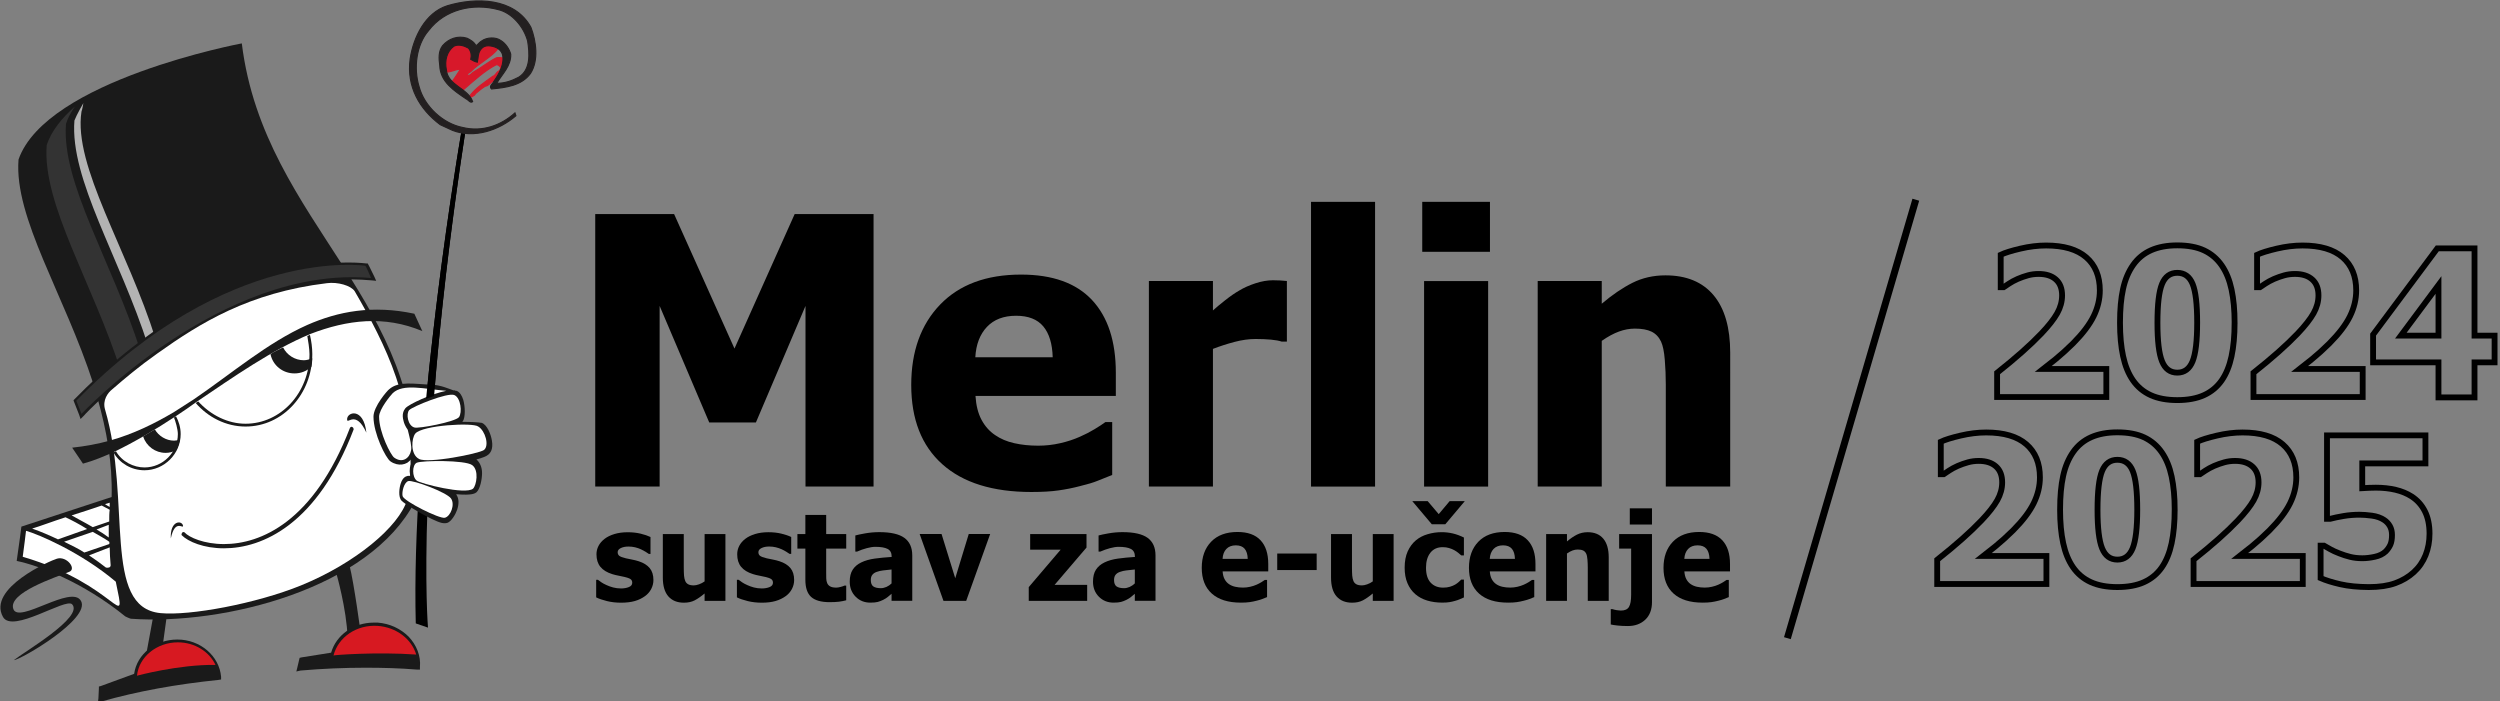 <?xml version="1.0" encoding="UTF-8"?>
<!-- Created with Inkscape (http://www.inkscape.org/) -->
<svg width="88.018mm" height="24.694mm" version="1.1" viewBox="0 0 88.018 24.694" xml:space="preserve" xmlns="http://www.w3.org/2000/svg"><rect x="0" y="0" width="88.018" height="24.694" fill="#808080" stroke="none"/><defs><clipPath id="clipPath3"><path transform="translate(-45.971 -56.87)" d="m0 70h249.5v-70h-249.5z"/></clipPath><clipPath id="clipPath5"><path transform="translate(-24.094 -65.677)" d="m0 70h249.5v-70h-249.5z"/></clipPath><clipPath id="clipPath7"><path transform="translate(-14.022 -34.946)" d="m0 70h249.5v-70h-249.5z"/></clipPath><clipPath id="clipPath9"><path transform="translate(-8.12 -58.885)" d="m0 70h249.5v-70h-249.5z"/></clipPath><clipPath id="clipPath11"><path transform="translate(-34.962 -42.254)" d="m0 70h249.5v-70h-249.5z"/></clipPath><clipPath id="clipPath13"><path transform="translate(-8.026 -28.248)" d="m0 70h249.5v-70h-249.5z"/></clipPath><clipPath id="clipPath15"><path transform="translate(-39.459 -32.417)" d="m0 70h249.5v-70h-249.5z"/></clipPath><clipPath id="clipPath17"><path transform="translate(-7.604 -30.075)" d="m0 70h249.5v-70h-249.5z"/></clipPath><clipPath id="clipPath19"><path transform="translate(-2.264 -14.522)" d="m0 70h249.5v-70h-249.5z"/></clipPath><clipPath id="clipPath21"><path transform="translate(-22.314 -15.365)" d="m0 70h249.5v-70h-249.5z"/></clipPath><clipPath id="clipPath23"><path transform="translate(-36.508 -26.889)" d="m0 70h249.5v-70h-249.5z"/></clipPath><clipPath id="clipPath25"><path transform="translate(-17.02 -16.349)" d="m0 70h249.5v-70h-249.5z"/></clipPath><clipPath id="clipPath27"><path transform="translate(-10.884 -18.035)" d="m0 70h249.5v-70h-249.5z"/></clipPath><clipPath id="clipPath29"><path transform="translate(-15.24 -8.432)" d="m0 70h249.5v-70h-249.5z"/></clipPath><clipPath id="clipPath31"><path transform="translate(-33.51 -12.882)" d="m0 70h249.5v-70h-249.5z"/></clipPath><clipPath id="clipPath33"><path transform="translate(-9.759 0)" d="m0 70h249.5v-70h-249.5z"/></clipPath><clipPath id="clipPath35"><path transform="translate(-21.471 -3.747)" d="m0 70h249.5v-70h-249.5z"/></clipPath><clipPath id="clipPath37"><path transform="translate(-29.528 -3.091)" d="m0 70h249.5v-70h-249.5z"/></clipPath><clipPath id="clipPath39"><path transform="translate(-41.474 -4.778)" d="m0 70h249.5v-70h-249.5z"/></clipPath><clipPath id="clipPath41"><path transform="translate(-5.684 -14.334)" d="m0 70h249.5v-70h-249.5z"/></clipPath><clipPath id="clipPath43"><path transform="translate(-48.641 -24.687)" d="m0 70h249.5v-70h-249.5z"/></clipPath><clipPath id="clipPath45"><path transform="translate(-41.38 -26.795)" d="m0 70h249.5v-70h-249.5z"/></clipPath><clipPath id="clipPath47"><path transform="translate(-47.142 -21.314)" d="m0 70h249.5v-70h-249.5z"/></clipPath><clipPath id="clipPath49"><path transform="translate(-40.209 -28.06)" d="m0 70h249.5v-70h-249.5z"/></clipPath><clipPath id="clipPath51"><path transform="translate(-45.737 -28.435)" d="m0 70h249.5v-70h-249.5z"/></clipPath><clipPath id="clipPath53"><path transform="translate(-44.331 -18.41)" d="m0 70h249.5v-70h-249.5z"/></clipPath><clipPath id="clipPath55"><path transform="translate(-46.393 -57.058)" d="m0 70h249.5v-70h-249.5z"/></clipPath><clipPath id="clipPath57"><path transform="translate(-14.397 -23.141)" d="m0 70h249.5v-70h-249.5z"/></clipPath><clipPath id="clipPath59"><path transform="translate(-14.397 -23.422)" d="m0 70h249.5v-70h-249.5z"/></clipPath><clipPath id="clipPath61"><path transform="translate(-24.469 -27.498)" d="m0 70h249.5v-70h-249.5z"/></clipPath><clipPath id="clipPath63"><path transform="translate(-24.469 -27.779)" d="m0 70h249.5v-70h-249.5z"/></clipPath><clipPath id="clipPath65"><path transform="translate(-29.341 -32.792)" d="m0 70h249.5v-70h-249.5z"/></clipPath><clipPath id="clipPath67"><path transform="translate(-16.505 -24.875)" d="m0 70h249.5v-70h-249.5z"/></clipPath><clipPath id="clipPath69"><path transform="translate(-42.083 -37.008)" d="m0 70h249.5v-70h-249.5z"/></clipPath><clipPath id="clipPath71"><path transform="translate(-46.908 -64.928)" d="m0 70h249.5v-70h-249.5z"/></clipPath><clipPath id="clipPath73"><path transform="translate(-52.904 -67.27)" d="m0 70h249.5v-70h-249.5z"/></clipPath><clipPath id="clipPath75"><path transform="translate(-209.88 -30.439)" d="m0 70h249.5v-70h-249.5z"/></clipPath><clipPath id="clipPath77"><path transform="translate(-218.94 -37.851)" d="m0 70h249.5v-70h-249.5z"/></clipPath><clipPath id="clipPath79"><path transform="translate(-235.42 -30.439)" d="m0 70h249.5v-70h-249.5z"/></clipPath><clipPath id="clipPath81"><path transform="translate(-242.97 -36.558)" d="m0 70h249.5v-70h-249.5z"/></clipPath><clipPath id="clipPath83"><path transform="translate(-203.91 -11.809)" d="m0 70h249.5v-70h-249.5z"/></clipPath><clipPath id="clipPath85"><path transform="translate(-212.97 -19.221)" d="m0 70h249.5v-70h-249.5z"/></clipPath><clipPath id="clipPath87"><path transform="translate(-229.45 -11.809)" d="m0 70h249.5v-70h-249.5z"/></clipPath><clipPath id="clipPath89"><path transform="translate(-242.09 -16.823)" d="m0 70h249.5v-70h-249.5z"/></clipPath><clipPath id="clipPath91"><path transform="translate(-87.042 -21.52)" d="m0 70h249.5v-70h-249.5z"/></clipPath><clipPath id="clipPath93"><path transform="translate(-104.9 -34.397)" d="m0 70h249.5v-70h-249.5z"/></clipPath><clipPath id="clipPath95"><path transform="translate(-128.22 -35.965)" d="m0 70h249.5v-70h-249.5z"/></clipPath><clipPath id="clipPath97"><path d="m0 70h249.5v-70h-249.5z"/></clipPath><clipPath id="clipPath99"><path d="m0 70h249.5v-70h-249.5z"/></clipPath><clipPath id="clipPath101"><path transform="translate(-172.4 -21.52)" d="m0 70h249.5v-70h-249.5z"/></clipPath><clipPath id="clipPath103"><path transform="translate(-61.877 -9.946)" d="m0 70h249.5v-70h-249.5z"/></clipPath><clipPath id="clipPath105"><path transform="translate(-72.283 -10.129)" d="m0 70h249.5v-70h-249.5z"/></clipPath><clipPath id="clipPath107"><path transform="translate(-75.899 -9.946)" d="m0 70h249.5v-70h-249.5z"/></clipPath><clipPath id="clipPath109"><path transform="translate(-82.67 -9.999)" d="m0 70h249.5v-70h-249.5z"/></clipPath><clipPath id="clipPath111"><path transform="translate(-88.835 -11.867)" d="m0 70h249.5v-70h-249.5z"/></clipPath><clipPath id="clipPath113"><path transform="translate(-98.666 -16.789)" d="m0 70h249.5v-70h-249.5z"/></clipPath><clipPath id="clipPath115"><path transform="translate(-108.33 -10.129)" d="m0 70h249.5v-70h-249.5z"/></clipPath><clipPath id="clipPath117"><path transform="translate(-113.08 -11.867)" d="m0 70h249.5v-70h-249.5z"/></clipPath><clipPath id="clipPath119"><path transform="translate(-124.33 -14.316)" d="m0 70h249.5v-70h-249.5z"/></clipPath><clipPath id="clipPath121"><path d="m0 70h249.5v-70h-249.5z"/></clipPath><clipPath id="clipPath123"><path transform="translate(-138.86 -10.129)" d="m0 70h249.5v-70h-249.5z"/></clipPath><clipPath id="clipPath125"><path transform="translate(-145.96 -20.066)" d="m0 70h249.5v-70h-249.5z"/></clipPath><clipPath id="clipPath127"><path transform="translate(-150.95 -14.316)" d="m0 70h249.5v-70h-249.5z"/></clipPath><clipPath id="clipPath129"><path transform="translate(-160.3 -10.129)" d="m0 70h249.5v-70h-249.5z"/></clipPath><clipPath id="clipPath131"><path d="m0 70h249.5v-70h-249.5z"/></clipPath><clipPath id="clipPath133"><path transform="translate(-170.34 -14.316)" d="m0 70h249.5v-70h-249.5z"/></clipPath></defs><g transform="scale(.265)"><path transform="matrix(1.333 0 0 -1.333 254.53 26.533)" d="m0 0-12.8-43.7" fill="none" stroke="#000" stroke-miterlimit="10" stroke-width=".7"/><g><path transform="matrix(1.333 0 0 -1.333 61.295 17.506)" d="m0 0c-0.89-5.294-5.012-31.012-4.544-49.001l1.218-0.421s-1.359 16.162 3.748 49.609z" clip-path="url(#clipPath3)"/><path transform="matrix(1.333 0 0 -1.333 32.125 5.764)" d="m0 0s-19.488-3.654-22.252-11.571c-0.468-5.809 4.591-13.491 7.449-22.345 10.868 10.025 20.659 11.617 24.875 11.758-4.263 6.652-8.948 13.07-10.072 22.158" clip-path="url(#clipPath5)" fill="#1a1a1a"/><path transform="matrix(1.333 0 0 -1.333 18.696 46.738)" d="m0 0c-2.858 8.994-7.917 16.818-7.448 22.72 0.187 0.609 0.515 1.171 0.89 1.733-1.312-1.171-2.343-2.436-2.811-3.841-0.469-5.902 4.591-13.726 7.448-22.72 0.75 0.984 0.89 1.312 1.921 2.108" clip-path="url(#clipPath7)" fill="#333"/><path transform="matrix(1.333 0 0 -1.333 10.826 14.821)" d="m0 0c0.094 0.234 0.187 0.843 0.187 0.843s-0.655-1.124-0.89-1.733c-0.468-5.856 4.497-13.585 7.355-22.486 0.187 0.187 0.422 0.422 0.75 0.656-2.811 8.994-8.245 17.286-7.402 22.72" clip-path="url(#clipPath9)" fill="#b3b3b3"/><path transform="matrix(1.333 0 0 -1.333 46.616 36.994)" d="m0 0c-10.728 0-20.659-7.73-25.25-11.946 0.89-3.138 1.499-6.417 1.406-9.837-2.296-0.75-8.995-2.951-8.995-2.951s-0.187-1.546-0.468-3.42c2.248-0.469 6.605-2.108 10.821-5.528 0.094-0.047 0.375-0.187 0.562-0.234 9.276-0.656 23.798 2.998 28.295 11.664 0.843 9.323-2.436 15.975-6.371 22.252" clip-path="url(#clipPath11)" fill="#1a1a1a"/><path transform="matrix(1.333 0 0 -1.333 10.701 55.67)" d="m0 0-0.141 0.422-0.515 1.311-0.047 0.141 0.141 0.14c11.992 12.274 23.048 13.586 27.217 13.586 1.171 0 1.78-0.094 1.827-0.094h0.141l0.047-0.094s0.14-0.234 0.609-1.218l0.187-0.421-0.469 0.046c-0.609 0.047-1.264 0.094-1.873 0.094-7.261 0-14.148-3.701-18.645-6.746-4.872-3.373-8.104-6.745-8.104-6.792z" clip-path="url(#clipPath13)" fill="#1a1a1a"/><path transform="matrix(1.333 0 0 -1.333 52.613 50.111)" d="m0 0c-1.031 3.045-2.623 5.996-4.122 8.573-0.375 0.562-1.687 0.937-2.764 0.796-7.777-0.937-12.649-3.982-16.865-6.98-1.92-1.358-3.185-2.436-4.544-3.607-0.421-0.328-0.984-1.077-0.702-2.014 2.67-9.135-0.328-19.722 5.527-20.284 2.905-0.282 9.51 0.936 14.007 2.763 5.387 2.202 9.791 5.856 10.587 8.573 0.75 2.67 0.188 8.339-1.124 12.18" clip-path="url(#clipPath15)" fill="#fff"/><path transform="matrix(1.333 0 0 -1.333 10.139 53.234)" d="m0 0 0.515-1.312s13.96 14.85 28.857 13.539c-0.421 1.03-0.562 1.218-0.562 1.218s-13.585 2.108-28.81-13.445" clip-path="url(#clipPath17)" fill="#333"/><path transform="matrix(1.333 0 0 -1.333 3.019 73.971)" d="m0 0c9.557-2.811 10.4-7.917 9.275-2.483-3.56 2.998-7.776 4.732-8.9 5.06h-0.047c-0.047-0.516-0.187-1.453-0.328-2.577" clip-path="url(#clipPath19)" fill="#fff"/></g><g fill="#1a1a1a"><path transform="matrix(1.333 0 0 -1.333 29.752 72.847)" d="m 0,0 c -2.014,0 -3.56,0.656 -4.216,1.312 0,0 -0.047,0.093 0.047,0.234 0.093,0.14 0.234,0.047 0.234,0.047 C -3.467,1.077 -1.968,0.422 0,0.422 c 3.654,0 8.948,2.201 12.555,11.57 0,0 0.093,0.188 0.234,0.094 0.14,-0.047 0.14,-0.234 0.14,-0.234 C 9.322,2.389 3.841,0 0,0" clip-path="url(#clipPath21)"/><path transform="matrix(1.333 0 0 -1.333 48.677 57.481)" d="m0 0c-0.281 2.577-1.968 2.061-1.921 1.312 0-0.562 0.844 1.03 1.921-1.312" clip-path="url(#clipPath23)"/><path transform="matrix(1.333 0 0 -1.333 22.694 71.535)" d="M 0,0 C -0.094,1.827 1.124,1.827 1.218,1.265 1.265,0.89 0.422,2.014 0,0" clip-path="url(#clipPath25)"/></g><path transform="matrix(1.333 0 0 -1.333 14.511 69.286)" d="m0 0c0 0.468 0 0.843 0.047 1.171-0.281 0.141-0.515 0.281-0.797 0.422-0.843-0.281-1.92-0.656-2.998-0.984 0.562-0.328 1.312-0.703 2.108-1.171zm-4.357 0.422c-1.311-0.422-2.529-0.89-3.326-1.125 0.937-0.328 1.78-0.702 2.577-1.077l2.904 1.03c-0.749 0.469-1.546 0.891-2.155 1.172m4.404 1.452c-0.141-0.047-0.281-0.094-0.469-0.141 0.141-0.093 0.281-0.187 0.469-0.281zm-0.047-3.888c-0.468 0.328-1.077 0.655-1.64 0.983l-2.857-0.983c0.749-0.375 1.452-0.703 2.014-1.078l2.483 0.843c0.047 0.141 0 0.188 0 0.235m-1.265 1.218c0.422-0.235 0.843-0.516 1.218-0.797v1.265zm1.312-1.781-2.061-0.796c0.702-0.468 1.264-0.89 1.686-1.218 0.234-0.047 0.469 0 0.469 0.234-0.047 0.609-0.094 1.218-0.094 1.78" clip-path="url(#clipPath27)" fill="#fff"/><g fill="#1a1a1a"><path transform="matrix(1.333 0 0 -1.333 20.32 82.091)" d="m0 0-0.656-3.56 1.546 0.187 0.469 3.42z" clip-path="url(#clipPath29)"/><path transform="matrix(1.333 0 0 -1.333 44.68 76.157)" d="m 0,0 c 0,0 1.031,-3.56 1.124,-6.418 1.031,0.141 1.312,0.422 1.312,0.422 0,0 -0.656,4.965 -1.124,6.792 C 0.515,0.328 0,0 0,0" clip-path="url(#clipPath31)"/><path transform="matrix(1.333 0 0 -1.333 13.012 93.334)" d="m0 0 0.047 0.422 0.047 0.983v0.188l0.187 0.047 3.326 1.218c0.281 1.967 2.108 3.419 4.31 3.419 2.295 0 4.169-1.639 4.357-3.7v-0.282l-0.282-0.046c-4.122-0.422-8.057-1.125-11.664-2.155z" clip-path="url(#clipPath33)"/></g><g><path transform="matrix(1.333 0 0 -1.333 28.628 88.337)" d="m0 0c-0.609 1.312-2.061 2.249-3.748 2.249-2.108 0-3.888-1.453-4.075-3.326 0 0 4.122 1.124 7.823 1.077" clip-path="url(#clipPath35)" fill="#d71921"/><path transform="matrix(1.333 0 0 -1.333 39.371 89.211)" d="m0 0 0.094 0.375 0.187 0.796 0.047 0.188 0.187 0.046 2.952 0.469c0.515 1.78 2.248 2.998 4.263 2.998h0.374c1.218-0.094 2.296-0.609 3.092-1.405 0.796-0.844 1.218-1.921 1.124-2.999v-0.281h-0.281c-1.686 0.141-3.419 0.188-5.153 0.188-2.108 0-4.309-0.094-6.464-0.281z" clip-path="url(#clipPath37)" fill="#1a1a1a"/><path transform="matrix(1.333 0 0 -1.333 55.298 86.963)" d="m0 0c-0.468 1.546-1.968 2.717-3.841 2.858-2.108 0.14-3.935-1.125-4.404-2.952 0 0.047 4.31 0.375 8.245 0.094" clip-path="url(#clipPath39)" fill="#d71921"/><path transform="matrix(1.333 0 0 -1.333 7.578 74.221)" d="m0 0c0.984 0.281 1.968-1.031 1.218-1.312-1.405-0.562-6.137-2.108-5.575-3.7 0.516-1.546 5.809 2.482 6.746 0.796 0.984-1.78-5.996-5.856-6.699-5.903 0.984 0.797 7.027 4.31 5.809 5.575-0.656 0.656-5.949-2.951-6.886-1.265-1.593 2.858 4.731 5.622 5.387 5.809" clip-path="url(#clipPath41)" fill="#1a1a1a"/><path transform="matrix(1.333 0 0 -1.333 64.855 60.417)" d="m0 0c0.234 0.187 0.515 0.562 0.375 1.405-0.094 0.609-0.469 1.593-1.031 1.781h-0.047c-0.234 0.046-1.03 0.093-1.874 0.093 0 0 0 0.047 0.047 0.047 0.281 0.422 0.235 1.499 0.047 2.155-0.14 0.422-0.328 0.749-0.656 0.89h0.047-0.14c-0.047 0-0.047 0.047-0.094 0.047h-0.141c-0.515 0.187-1.264 0.515-2.108 0.562-1.733 0.047-3.326 0.422-4.309-0.468-0.141-0.094-1.546-1.687-1.546-2.718 0-1.686 1.218-4.122 1.686-4.45 0.187-0.14 0.422-0.234 0.609-0.281 0.375-0.094 0.75-0.047 1.078 0.141 0.14 0.093 0.281 0.234 0.421 0.374 0.047-0.093 0.094-0.14 0.141-0.234-0.188-0.187-0.328-0.468-0.328-0.984 0-0.14 0.047-0.328 0.047-0.468h-0.235c-0.234-0.047-0.515-0.187-0.702-0.75-0.141-0.421-0.281-1.358 0.093-1.733 0.281-0.328 2.999-1.967 3.982-2.202 0.235-0.046 0.375-0.046 0.562 0 0.422 0.141 0.844 0.89 0.984 1.312 0.188 0.562 0.188 1.078-0.047 1.452 0 0.047-0.047 0.047-0.047 0.094 1.64-0.141 1.874 0.094 2.015 0.187 0.375 0.328 0.562 1.312 0.562 1.921s-0.234 1.077-0.562 1.359c0.562 0.14 1.03 0.327 1.171 0.468" clip-path="url(#clipPath43)" fill="#1a1a1a"/></g><g fill="#fff"><path transform="matrix(1.333 0 0 -1.333 55.173 57.606)" d="m0 0c-0.375-0.468-0.515-2.061 0.375-2.53 0.89-0.468 5.902 0.516 6.464 0.89 0.563 0.422 0.141 1.921-0.562 2.343-0.515 0.421-5.574 0.14-6.277-0.703" clip-path="url(#clipPath45)"/><path transform="matrix(1.333 0 0 -1.333 62.856 64.914)" d="m0 0c0.328 0.328 0.609 1.827-0.094 2.342-0.702 0.516-5.012 0.469-5.527 0.235-0.469-0.235-0.469-1.406 0-1.781 0.327-0.281 4.871-1.452 5.621-0.796" clip-path="url(#clipPath47)"/><path transform="matrix(1.333 0 0 -1.333 53.612 55.92)" d="m0 0c-0.187 0.656 0 1.031 0.187 1.265 0.375 0.421 2.624 1.452 4.076 1.733-2.202 0.188-4.31 0.75-5.34-0.234-0.188-0.187-1.359-1.593-1.359-2.342 0-1.593 1.171-3.842 1.499-4.076 0.843-0.609 1.546-0.047 1.687 0.703 0.093 0.374-0.094 1.124-0.328 2.061-0.235 0.328-0.375 0.656-0.422 0.89" clip-path="url(#clipPath49)"/><path transform="matrix(1.333 0 0 -1.333 60.982 55.42)" d="m0 0c0.328 0.468 0.187 1.921-0.468 2.202-0.656 0.281-4.123-1.125-4.498-1.499-0.328-0.375-0.14-1.546 0.516-1.734 0.421-0.14 4.075 0.563 4.45 1.031" clip-path="url(#clipPath51)"/><path transform="matrix(1.333 0 0 -1.333 59.108 68.787)" d="m0 0c0.562 0.141 1.031 1.312 0.609 1.921s-3.795 1.873-4.263 1.733c-0.422-0.141-0.656-1.077-0.562-1.499 0.14-0.515 3.701-2.296 4.216-2.155" clip-path="url(#clipPath53)"/></g><g><path transform="matrix(1.333 0 0 -1.333 61.857 17.257)" d="m0 0-0.422-0.187c-0.562-3.28-2.342-14.382-3.513-26.609l0.796 0.281c0.562 7.168 1.499 15.975 3.139 26.515" clip-path="url(#clipPath55)"/><path transform="matrix(1.333 0 0 -1.333 19.196 62.478)" d="m0 0c1.968 0 3.607 1.64 3.607 3.607 0 0.656-0.187 1.265-0.468 1.78-2.108-1.405-4.17-2.67-6.231-3.607 0.609-1.077 1.78-1.78 3.092-1.78" clip-path="url(#clipPath57)" fill="#1a1a1a"/><path transform="matrix(1.333 0 0 -1.333 19.196 62.103)" d="M 0,0 C -1.077,0 -2.249,0.562 -2.858,1.64 -0.937,2.811 1.265,4.169 2.904,5.059 3.092,4.638 3.326,3.794 3.326,3.326 3.326,1.499 1.827,0 0,0" clip-path="url(#clipPath59)" fill="#fff"/><path transform="matrix(1.333 0 0 -1.333 32.625 56.669)" d="M 0,0 C 3.701,0 6.652,3.232 6.652,7.214 6.652,7.87 6.558,8.526 6.418,9.135 2.577,7.589 -1.218,4.919 -4.966,2.342 -3.748,0.937 -1.968,0 0,0" clip-path="url(#clipPath61)" fill="#1a1a1a"/><path transform="matrix(1.333 0 0 -1.333 32.625 56.295)" d="M 0,0 C -1.686,0 -3.467,0.796 -4.825,2.342 -4.638,2.483 -4.31,2.717 -4.122,2.811 -0.796,5.106 2.577,7.73 6.137,8.854 6.23,8.339 6.371,7.448 6.371,6.933 6.371,3.092 3.513,0 0,0" clip-path="url(#clipPath63)" fill="#fff"/></g><g fill="#1a1a1a"><path transform="matrix(1.333 0 0 -1.333 39.121 49.611)" d="m0 0c0.656 0 1.218 0.234 1.686 0.656 0.047 0.281 0.094 0.562 0.094 0.843-0.281-0.094-0.562-0.187-0.843-0.187-0.89 0-1.687 0.515-2.061 1.265h-0.047c-0.188-0.094-0.375-0.188-0.562-0.282-0.047 0-0.047-0.046-0.094-0.046-0.187-0.094-0.375-0.188-0.562-0.328 0.234-1.125 1.218-1.921 2.389-1.921" clip-path="url(#clipPath65)"/><path transform="matrix(1.333 0 0 -1.333 22.007 60.167)" d="m0 0c0.375 0 0.75 0.094 1.077 0.281 0.141 0.328 0.282 0.656 0.328 1.031-0.187-0.047-0.374-0.094-0.562-0.094-0.796 0-1.546 0.468-1.92 1.124-0.375-0.234-0.797-0.468-1.172-0.702 0.328-0.984 1.218-1.64 2.249-1.64" clip-path="url(#clipPath67)"/><path transform="matrix(1.333 0 0 -1.333 56.11 43.99)" d="m0 0-0.796 1.733c-4.17 0.89-7.589 0.235-10.681-1.124-3.982-1.78-7.449-4.778-11.29-7.402-0.656-0.421-1.312-0.843-1.967-1.264-1.968-1.172-4.076-2.202-6.418-2.858-1.171-0.328-2.436-0.562-3.748-0.703l1.077-1.592c1.031 0.281 2.062 0.702 3.092 1.171 2.061 0.983 4.17 2.248 6.231 3.607 0.656 0.421 1.311 0.89 1.967 1.358 3.748 2.53 7.542 5.2 11.384 6.793 3.654 1.405 7.355 1.874 11.149 0.281" clip-path="url(#clipPath69)"/></g><path transform="matrix(1.333 0 0 -1.333 62.544 6.763)" d="m0 0c0-0.281 0.094-0.468 0-0.75 0.234-0.093 0.422-0.281 0.656-0.327 0.047 0.327 0.094 0.655 0.187 0.936 0.094 0.235 0.281 0.563 0.562 0.656 0.469 0.141 0.937 0 1.359-0.234-0.703-0.937-1.968-1.499-2.764-2.342-0.141-0.094-0.328-0.188-0.375-0.328 0.281-0.188 0.469 0.187 0.656 0.281 0.75 0.422 1.499 1.031 2.249 1.405 0.234 0.094 0.656 0 0.656 0 0.093-0.843-0.422-1.592-0.891-2.295-0.281-0.047-0.515-0.515-0.843-0.515-0.375-0.235-0.656-0.469-0.984-0.75-0.093-0.234-0.374-0.281-0.515-0.375l-0.094 0.094c0.609 0.843 1.5 1.405 2.343 2.014 0.234 0.047 0.375 0.422 0.515 0.469 0.187 0.093 0.234 0.234 0.281 0.375-0.094 0.187-0.328 0.374-0.515 0.281-1.078-0.563-2.108-1.499-3.186-2.436-0.047-0.047-0.093-0.141-0.047-0.188l-1.124 0.937c0.281 0.375 0.469 0.703 0.75 1.124 0.047 0.047 0.047 0.141 0 0.141-0.469-0.047-0.844-0.281-1.265-0.281-0.234 0.796-0.047 1.827 0.421 2.436 0.328 0.422 0.937 0.375 1.359 0.281 0.328-0.141 0.468-0.422 0.609-0.609" clip-path="url(#clipPath71)" fill="#d7182a" stroke="#d7182a" stroke-miterlimit="3.864" stroke-width=".114"/><path transform="matrix(1.333 0 0 -1.333 70.539 3.64)" d="m0 0c0.515-1.359 0.796-3.279-0.047-4.591-0.89-1.218-2.436-1.405-3.888-1.546-0.281 0.281 0.141 0.516 0.234 0.75 0.562 0.796 1.124 1.827 0.843 2.764-0.234 0.562-0.796 0.749-1.358 0.796-0.328 0-0.562-0.094-0.75-0.328-0.328-0.375-0.281-0.89-0.374-1.312-0.235 0.047-0.422 0.141-0.656 0.281 0.093 0.375 0.047 0.797-0.234 1.125-0.422 0.234-0.984 0.421-1.453 0.187-0.702-0.515-0.937-1.452-0.749-2.342 0.14-1.593 2.155-1.827 2.623-3.186-0.234-0.187-0.421 0.188-0.656 0.281-1.171 0.797-2.576 1.687-2.623 3.327-0.094 0.702-0.141 1.405 0.281 1.967 0.609 0.703 1.499 1.031 2.436 0.75 0.375-0.188 0.703-0.375 0.89-0.75 0.187 0.094 0.375 0.375 0.562 0.468 0.516 0.375 1.406 0.422 1.921 0.047 0.468-0.281 0.843-0.843 0.984-1.358 0.046-1.171-0.844-1.968-1.406-2.905 0.797 0 1.499 0.235 2.202 0.609 1.218 0.75 1.077 2.389 0.89 3.607-0.375 1.406-1.546 2.811-2.951 3.139-2.483 0.656-5.294 0.047-6.933-2.108-1.218-1.405-1.499-3.748-0.937-5.575 0.515-1.967 2.389-3.7 4.356-4.075 1.921-0.469 3.795 0.187 5.2 1.452l0.094-0.281c-1.687-1.452-4.169-2.295-6.324-1.452l-1.218 0.562c-2.061 1.546-3.373 3.794-2.998 6.558 0.328 2.155 1.499 4.591 3.7 5.294 2.811 0.843 6.699 0.843 8.339-2.155" clip-path="url(#clipPath73)" fill="#231f20" stroke="#231f20" stroke-miterlimit="3.864" stroke-width=".114"/><g fill="none" stroke="#000" stroke-miterlimit="10" stroke-width=".582"><path transform="matrix(1.333 0 0 -1.333 279.84 52.748)" d="m0 0h-10.885v2.417c0.922 0.73 1.749 1.42 2.482 2.07s1.378 1.267 1.935 1.851c0.723 0.763 1.248 1.432 1.573 2.009 0.324 0.577 0.487 1.171 0.487 1.782 0 0.689-0.206 1.219-0.617 1.586-0.411 0.369-0.985 0.552-1.721 0.552-0.378 0-0.735-0.046-1.07-0.139-0.335-0.092-0.675-0.212-1.019-0.358-0.339-0.152-0.627-0.308-0.866-0.467-0.239-0.16-0.418-0.279-0.537-0.359h-0.289v3.234c0.418 0.199 1.071 0.403 1.96 0.612s1.744 0.313 2.567 0.313c1.758 0 3.09-0.391 3.995-1.174s1.358-1.884 1.358-3.303c0-0.875-0.206-1.733-0.617-2.572-0.412-0.839-1.094-1.74-2.049-2.701-0.597-0.591-1.178-1.116-1.741-1.577-0.564-0.461-0.973-0.788-1.224-0.98h6.278z" clip-path="url(#clipPath75)"/><path transform="matrix(1.333 0 0 -1.333 291.91 42.865)" d="m0 0c0 1.831-0.151 3.116-0.453 3.856-0.302 0.739-0.81 1.109-1.527 1.109-0.71 0-1.217-0.37-1.522-1.109-0.305-0.74-0.457-2.032-0.457-3.876 0-1.804 0.152-3.083 0.457-3.835 0.305-0.753 0.812-1.129 1.522-1.129s1.217 0.376 1.523 1.129c0.305 0.752 0.457 2.037 0.457 3.855zm3.731 0c0-1.28-0.103-2.401-0.308-3.363-0.206-0.962-0.535-1.764-0.985-2.408-0.452-0.643-1.038-1.129-1.761-1.457-0.724-0.329-1.609-0.493-2.657-0.493-1.041 0-1.924 0.164-2.647 0.493-0.723 0.328-1.313 0.82-1.771 1.477-0.451 0.65-0.779 1.451-0.984 2.403-0.206 0.952-0.309 2.065-0.309 3.338 0 1.314 0.101 2.434 0.304 3.363 0.201 0.929 0.538 1.728 1.009 2.398 0.464 0.657 1.061 1.145 1.791 1.468 0.73 0.321 1.599 0.482 2.607 0.482 1.068 0 1.958-0.168 2.671-0.502 0.713-0.336 1.299-0.835 1.757-1.498 0.45-0.65 0.777-1.452 0.979-2.407 0.203-0.956 0.304-2.053 0.304-3.294z" clip-path="url(#clipPath77)"/><path transform="matrix(1.333 0 0 -1.333 313.9 52.748)" d="m0 0h-10.885v2.417c0.922 0.73 1.75 1.42 2.483 2.07 0.732 0.65 1.377 1.267 1.934 1.851 0.723 0.763 1.248 1.432 1.573 2.009s0.488 1.171 0.488 1.782c0 0.689-0.206 1.219-0.618 1.586-0.411 0.369-0.985 0.552-1.721 0.552-0.378 0-0.735-0.046-1.069-0.139-0.336-0.092-0.676-0.212-1.02-0.358-0.339-0.152-0.627-0.308-0.866-0.467-0.238-0.16-0.418-0.279-0.537-0.359h-0.289v3.234c0.418 0.199 1.071 0.403 1.96 0.612s1.744 0.313 2.568 0.313c1.757 0 3.089-0.391 3.994-1.174s1.358-1.884 1.358-3.303c0-0.875-0.206-1.733-0.616-2.572-0.412-0.839-1.095-1.74-2.05-2.701-0.597-0.591-1.177-1.116-1.741-1.577s-0.973-0.788-1.224-0.98h6.278z" clip-path="url(#clipPath79)"/><path transform="matrix(1.333 0 0 -1.333 323.97 44.59)" d="m0 0v5.045l-3.751-5.045zm5.592-2.666h-2v-3.492h-3.592v3.492h-6.517v2.766l6.398 8.596h3.711v-8.696h2z" clip-path="url(#clipPath81)"/><path transform="matrix(1.333 0 0 -1.333 271.88 77.588)" d="m0 0h-10.885v2.417c0.922 0.73 1.749 1.42 2.482 2.07s1.378 1.267 1.935 1.851c0.723 0.763 1.248 1.432 1.573 2.009 0.324 0.577 0.487 1.171 0.487 1.782 0 0.689-0.206 1.219-0.617 1.586-0.411 0.369-0.985 0.553-1.721 0.553-0.378 0-0.735-0.047-1.07-0.14-0.335-0.092-0.675-0.212-1.019-0.358-0.339-0.152-0.627-0.308-0.866-0.467-0.239-0.16-0.418-0.279-0.537-0.358h-0.289v3.233c0.418 0.199 1.071 0.403 1.96 0.612s1.744 0.313 2.567 0.313c1.758 0 3.09-0.391 3.995-1.174s1.358-1.884 1.358-3.303c0-0.875-0.206-1.733-0.617-2.572-0.412-0.839-1.094-1.74-2.049-2.701-0.597-0.591-1.178-1.116-1.741-1.577-0.564-0.461-0.973-0.788-1.224-0.98h6.278z" clip-path="url(#clipPath83)"/><path transform="matrix(1.333 0 0 -1.333 283.95 67.706)" d="m0 0c0 1.831-0.151 3.116-0.453 3.856-0.302 0.739-0.811 1.109-1.527 1.109-0.71 0-1.217-0.37-1.523-1.109-0.304-0.74-0.457-2.032-0.457-3.876 0-1.804 0.153-3.083 0.457-3.835 0.306-0.753 0.813-1.129 1.523-1.129s1.217 0.376 1.523 1.129c0.304 0.752 0.457 2.037 0.457 3.855zm3.731 0c0-1.28-0.103-2.401-0.308-3.363-0.206-0.962-0.535-1.764-0.985-2.408-0.452-0.643-1.038-1.129-1.761-1.457-0.724-0.329-1.609-0.493-2.657-0.493-1.042 0-1.924 0.164-2.647 0.493-0.723 0.328-1.313 0.82-1.771 1.477-0.451 0.65-0.779 1.451-0.984 2.403-0.206 0.952-0.309 2.065-0.309 3.338 0 1.314 0.101 2.434 0.304 3.363 0.201 0.929 0.538 1.728 1.009 2.398 0.464 0.657 1.061 1.145 1.791 1.468 0.73 0.321 1.598 0.482 2.607 0.482 1.068 0 1.958-0.168 2.671-0.502 0.713-0.336 1.299-0.835 1.757-1.498 0.45-0.65 0.777-1.452 0.979-2.407 0.203-0.956 0.304-2.053 0.304-3.294z" clip-path="url(#clipPath85)"/><path transform="matrix(1.333 0 0 -1.333 305.94 77.588)" d="m0 0h-10.885v2.417c0.922 0.73 1.75 1.42 2.483 2.07 0.732 0.65 1.377 1.267 1.934 1.851 0.723 0.763 1.248 1.432 1.573 2.009s0.488 1.171 0.488 1.782c0 0.689-0.206 1.219-0.618 1.586-0.411 0.369-0.985 0.553-1.721 0.553-0.378 0-0.735-0.047-1.069-0.14-0.336-0.092-0.676-0.212-1.02-0.358-0.339-0.152-0.627-0.308-0.866-0.467-0.238-0.16-0.418-0.279-0.537-0.358h-0.289v3.233c0.418 0.199 1.071 0.403 1.96 0.612s1.744 0.313 2.568 0.313c1.757 0 3.089-0.391 3.994-1.174s1.358-1.884 1.358-3.303c0-0.875-0.206-1.733-0.616-2.572-0.412-0.839-1.095-1.74-2.05-2.701-0.597-0.591-1.177-1.116-1.741-1.577s-0.973-0.788-1.224-0.98h6.278z" clip-path="url(#clipPath87)"/><path transform="matrix(1.333 0 0 -1.333 322.78 70.902)" d="m0 0c0-0.77-0.131-1.483-0.392-2.139-0.263-0.657-0.655-1.224-1.179-1.702-0.518-0.471-1.133-0.835-1.846-1.094s-1.591-0.388-2.632-0.388c-1.101 7e-3 -2.048 0.101-2.841 0.283-0.792 0.183-1.447 0.386-1.965 0.612v3.234h0.339c0.186-0.106 0.395-0.226 0.627-0.358 0.232-0.133 0.536-0.272 0.915-0.418 0.351-0.139 0.708-0.254 1.07-0.343 0.361-0.09 0.764-0.135 1.209-0.135 0.384 0 0.799 0.048 1.243 0.145 0.444 0.095 0.802 0.27 1.074 0.522 0.199 0.199 0.355 0.421 0.469 0.667 0.112 0.245 0.168 0.573 0.168 0.984 0 0.345-0.071 0.642-0.214 0.891-0.142 0.249-0.33 0.449-0.562 0.602-0.338 0.226-0.745 0.369-1.223 0.433-0.478 0.063-0.889 0.094-1.234 0.094-0.544 0-1.073-0.043-1.587-0.129-0.514-0.087-0.96-0.179-1.339-0.279h-0.318v8.318h9.811v-2.796h-6.298v-2.467c0.199 0.013 0.435 0.025 0.711 0.035s0.489 0.014 0.642 0.014c0.709 0 1.367-0.071 1.969-0.213 0.604-0.143 1.138-0.364 1.602-0.662 0.564-0.365 1.002-0.854 1.314-1.468 0.311-0.613 0.467-1.361 0.467-2.243z" clip-path="url(#clipPath89)"/></g><g><path transform="matrix(1.333 0 0 -1.333 116.06 64.64)" d="m0 0h-6.784v18.002l-4.944-11.619h-4.65l-4.944 11.619v-18.002h-6.419v27.157h7.86l6.018-13.405 6 13.405h7.862v-27.157z" clip-path="url(#clipPath91)"/><path transform="matrix(1.333 0 0 -1.333 139.86 47.471)" d="m0 0c-0.037 1.35-0.35 2.378-0.939 3.083-0.59 0.705-1.493 1.058-2.709 1.058-1.241 0-2.209-0.371-2.91-1.111-0.699-0.743-1.085-1.751-1.156-3.027h7.714zm-2.117-13.424c-3.866 0-6.83 0.925-8.891 2.773-2.063 1.846-3.092 4.48-3.092 7.897 0 3.344 0.961 6.013 2.88 8.008 1.923 1.994 4.61 2.991 8.062 2.991 3.139 0 5.497-0.845 7.078-2.536 1.58-1.689 2.372-4.109 2.372-7.258v-2.298h-13.989c0.061-0.949 0.261-1.744 0.602-2.381 0.341-0.638 0.792-1.145 1.35-1.521 0.547-0.378 1.186-0.65 1.915-0.811 0.731-0.166 1.527-0.248 2.389-0.248 0.743 0 1.472 0.082 2.19 0.248 0.716 0.161 1.373 0.38 1.97 0.647 0.523 0.23 1.007 0.48 1.45 0.747 0.444 0.267 0.805 0.505 1.086 0.711h0.675v-5.271c-0.523-0.206-1.001-0.399-1.433-0.573-0.431-0.179-1.024-0.357-1.778-0.539-0.693-0.183-1.408-0.325-2.144-0.429-0.737-0.106-1.632-0.157-2.692-0.157" clip-path="url(#clipPath93)"/><path transform="matrix(1.333 0 0 -1.333 170.97 45.38)" d="m0 0h-0.529c-0.244 0.086-0.597 0.149-1.058 0.193-0.463 0.042-0.972 0.064-1.532 0.064-0.666 0-1.371-0.098-2.105-0.293-0.736-0.195-1.451-0.426-2.144-0.693v-13.716h-6.384v20.483h6.384v-2.936c0.292 0.267 0.696 0.604 1.212 1.011 0.516 0.408 0.988 0.734 1.414 0.976 0.463 0.281 1 0.521 1.614 0.721 0.613 0.201 1.195 0.301 1.742 0.301 0.206 0 0.437-7e-3 0.694-0.018 0.255-0.013 0.486-0.031 0.694-0.056v-6.037z" clip-path="url(#clipPath95)"/><path transform="matrix(1.333 0 0 -1.333 0 93.333)" d="m137.05 21.52h-6.383v28.379h6.383z" clip-path="url(#clipPath97)"/><path transform="matrix(1.333 0 0 -1.333 0 93.333)" d="m148.32 21.52h-6.384v20.483h6.384zm0.181 23.4h-6.749v4.98h6.749z" clip-path="url(#clipPath99)"/><path transform="matrix(1.333 0 0 -1.333 229.87 64.64)" d="m0 0h-6.419v10.161c0 0.825-0.033 1.65-0.101 2.468-0.067 0.823-0.191 1.427-0.373 1.816-0.219 0.463-0.537 0.793-0.95 0.994s-0.966 0.301-1.658 0.301c-0.523 0-1.053-0.097-1.588-0.292-0.535-0.196-1.106-0.505-1.714-0.929v-14.519h-6.384v20.483h6.384v-2.262c1.046 0.887 2.064 1.581 3.055 2.08 0.991 0.498 2.089 0.747 3.293 0.747 2.091 0 3.689-0.66 4.796-1.978 1.107-1.32 1.659-3.233 1.659-5.737z" clip-path="url(#clipPath101)"/><path transform="matrix(1.333 0 0 -1.333 82.502 80.072)" d="m0 0c-0.49 0-0.954 0.053-1.391 0.159-0.436 0.107-0.798 0.23-1.082 0.372v1.754h0.173c0.098-0.071 0.211-0.157 0.338-0.248 0.127-0.09 0.302-0.184 0.526-0.284 0.195-0.091 0.413-0.169 0.657-0.235 0.243-0.064 0.507-0.098 0.792-0.098 0.291 0 0.55 0.047 0.773 0.138 0.224 0.089 0.336 0.233 0.336 0.431 0 0.155-0.052 0.271-0.156 0.35-0.101 0.078-0.301 0.155-0.598 0.225-0.16 0.038-0.358 0.083-0.599 0.128-0.242 0.044-0.454 0.097-0.639 0.156-0.522 0.162-0.916 0.403-1.178 0.722-0.262 0.318-0.394 0.736-0.394 1.252 0 0.296 0.068 0.577 0.204 0.84 0.137 0.263 0.339 0.497 0.604 0.7 0.263 0.204 0.591 0.363 0.979 0.481 0.39 0.118 0.831 0.179 1.32 0.179 0.467 0 0.895-0.046 1.287-0.14 0.392-0.093 0.722-0.206 0.99-0.335v-1.685h-0.166c-0.07 0.055-0.183 0.129-0.338 0.222-0.155 0.094-0.303 0.172-0.45 0.24-0.174 0.079-0.369 0.147-0.583 0.198-0.216 0.051-0.438 0.074-0.661 0.074-0.301 0-0.555-0.051-0.763-0.153-0.206-0.102-0.311-0.239-0.311-0.409 0-0.15 0.052-0.27 0.155-0.357s0.326-0.17 0.669-0.254c0.18-0.043 0.383-0.085 0.614-0.126 0.23-0.042 0.453-0.1 0.667-0.169 0.477-0.155 0.842-0.382 1.088-0.679 0.247-0.297 0.371-0.694 0.371-1.189 0-0.312-0.073-0.611-0.22-0.893s-0.353-0.52-0.621-0.713c-0.287-0.208-0.62-0.374-1.007-0.486-0.386-0.111-0.849-0.168-1.386-0.168" clip-path="url(#clipPath103)"/><path transform="matrix(1.333 0 0 -1.333 96.377 79.828)" d="m0 0h-2.075v0.736c-0.36-0.302-0.69-0.528-0.99-0.686-0.3-0.156-0.659-0.233-1.073-0.233-0.66 0-1.175 0.206-1.545 0.624s-0.555 1.046-0.555 1.882v4.334h2.087v-3.303c0-0.343 0.01-0.623 0.026-0.842 0.019-0.216 0.061-0.401 0.128-0.551 0.063-0.138 0.16-0.242 0.293-0.312 0.133-0.072 0.317-0.108 0.555-0.108 0.147 0 0.32 0.036 0.52 0.108 0.199 0.07 0.384 0.167 0.554 0.291v4.719h2.075z" clip-path="url(#clipPath105)"/><path transform="matrix(1.333 0 0 -1.333 101.2 80.072)" d="m0 0c-0.49 0-0.954 0.053-1.39 0.159-0.436 0.107-0.798 0.23-1.083 0.372v1.754h0.173c0.098-0.071 0.21-0.157 0.338-0.248 0.127-0.09 0.302-0.184 0.527-0.284 0.194-0.091 0.413-0.169 0.656-0.235 0.244-0.064 0.506-0.098 0.793-0.098 0.291 0 0.55 0.047 0.773 0.138 0.222 0.091 0.333 0.235 0.333 0.433 0 0.155-0.051 0.271-0.155 0.35-0.103 0.079-0.302 0.155-0.599 0.225-0.159 0.038-0.358 0.083-0.599 0.127-0.242 0.045-0.454 0.099-0.641 0.158-0.521 0.161-0.914 0.403-1.177 0.721-0.263 0.319-0.392 0.736-0.392 1.253 0 0.296 0.068 0.577 0.204 0.839 0.136 0.264 0.337 0.498 0.603 0.701 0.264 0.204 0.591 0.363 0.98 0.481 0.39 0.119 0.83 0.179 1.32 0.179 0.466 0 0.895-0.047 1.287-0.14 0.391-0.094 0.722-0.206 0.989-0.336v-1.685h-0.164c-0.071 0.055-0.184 0.13-0.34 0.223-0.153 0.094-0.302 0.172-0.45 0.24-0.175 0.079-0.369 0.147-0.583 0.197-0.215 0.051-0.436 0.075-0.661 0.075-0.3 0-0.554-0.051-0.762-0.153s-0.311-0.24-0.311-0.41c0-0.15 0.05-0.269 0.155-0.356 0.103-0.087 0.325-0.17 0.668-0.255 0.178-0.042 0.384-0.085 0.615-0.125 0.23-0.043 0.453-0.1 0.667-0.17 0.478-0.155 0.84-0.38 1.088-0.679 0.247-0.297 0.37-0.694 0.37-1.188 0-0.312-0.073-0.611-0.219-0.893s-0.354-0.52-0.622-0.714c-0.285-0.207-0.619-0.373-1.006-0.486-0.384-0.113-0.848-0.17-1.385-0.17" clip-path="url(#clipPath107)"/><path transform="matrix(1.333 0 0 -1.333 110.23 80.002)" d="m0 0c-0.846 0-1.461 0.174-1.848 0.52-0.383 0.348-0.576 0.919-0.576 1.709v3.11h-0.794v1.448h0.794v1.906h2.074v-1.906h1.998v-1.448h-1.998v-2.357c0-0.234 3e-3 -0.438 7e-3 -0.614 4e-3 -0.174 0.034-0.329 0.094-0.469 0.057-0.136 0.153-0.248 0.294-0.326 0.141-0.083 0.345-0.124 0.614-0.124 0.111 0 0.255 0.024 0.435 0.07 0.18 0.047 0.305 0.091 0.377 0.132h0.177v-1.465c-0.225-0.059-0.466-0.106-0.716-0.14-0.255-0.029-0.564-0.046-0.932-0.046" clip-path="url(#clipPath109)"/><path transform="matrix(1.333 0 0 -1.333 118.45 77.511)" d="m0 0v1.388c-0.351-0.036-0.636-0.069-0.853-0.094s-0.43-0.074-0.641-0.15c-0.181-0.064-0.323-0.16-0.423-0.288-0.101-0.127-0.152-0.3-0.152-0.515 0-0.312 0.084-0.525 0.251-0.642 0.168-0.115 0.416-0.174 0.745-0.174 0.183 0 0.368 0.04 0.557 0.123 0.192 0.085 0.364 0.202 0.516 0.352m0-1.033c-0.142-0.117-0.27-0.225-0.382-0.319-0.114-0.095-0.263-0.191-0.453-0.286-0.185-0.092-0.367-0.159-0.542-0.208-0.176-0.047-0.423-0.07-0.74-0.07-0.589 0-1.077 0.199-1.468 0.595-0.389 0.394-0.584 0.893-0.584 1.493 0 0.495 0.099 0.894 0.297 1.197 0.196 0.305 0.481 0.546 0.853 0.724 0.377 0.182 0.825 0.31 1.346 0.382 0.522 0.07 1.083 0.126 1.683 0.164v0.036c0 0.367-0.135 0.622-0.405 0.762-0.271 0.14-0.677 0.209-1.218 0.209-0.246 0-0.532-0.044-0.861-0.133-0.329-0.087-0.648-0.202-0.961-0.34h-0.177v1.607c0.205 0.059 0.537 0.129 0.995 0.21 0.46 0.08 0.924 0.121 1.388 0.121 1.147 0 1.981-0.191 2.505-0.571 0.524-0.382 0.787-0.963 0.787-1.747v-4.528h-2.064v0.702z" clip-path="url(#clipPath111)"/><path transform="matrix(1.333 0 0 -1.333 131.55 70.949)" d="m0 0-2.388-6.66h-2.266l-2.372 6.66h2.182l1.364-4.408 1.346 4.408z" clip-path="url(#clipPath113)"/><path transform="matrix(1.333 0 0 -1.333 144.44 79.828)" d="m0 0h-5.824v1.371l3.178 3.729h-3.036v1.559h5.615v-1.345l-3.184-3.723h3.25v-1.591z" clip-path="url(#clipPath115)"/><path transform="matrix(1.333 0 0 -1.333 150.77 77.511)" d="m0 0v1.388c-0.352-0.036-0.638-0.069-0.854-0.094-0.218-0.025-0.432-0.074-0.641-0.15-0.181-0.064-0.323-0.16-0.426-0.288-0.099-0.127-0.15-0.3-0.15-0.515 0-0.312 0.084-0.525 0.252-0.642 0.167-0.115 0.417-0.174 0.744-0.174 0.181 0 0.367 0.04 0.557 0.123 0.19 0.085 0.362 0.202 0.518 0.352m0-1.033c-0.143-0.117-0.271-0.225-0.384-0.319-0.113-0.095-0.264-0.191-0.454-0.286-0.185-0.092-0.366-0.159-0.542-0.208-0.175-0.047-0.423-0.07-0.739-0.07-0.588 0-1.077 0.199-1.468 0.595-0.388 0.394-0.582 0.893-0.582 1.493 0 0.495 0.098 0.894 0.295 1.197 0.199 0.305 0.483 0.546 0.854 0.724 0.375 0.182 0.823 0.31 1.345 0.382 0.521 0.07 1.083 0.126 1.684 0.164v0.036c0 0.367-0.135 0.622-0.406 0.762s-0.677 0.209-1.218 0.209c-0.246 0-0.532-0.044-0.86-0.133-0.328-0.087-0.649-0.202-0.96-0.34h-0.179v1.607c0.205 0.059 0.538 0.129 0.997 0.21 0.458 0.08 0.92 0.121 1.387 0.121 1.146 0 1.981-0.191 2.506-0.571 0.522-0.382 0.785-0.963 0.785-1.747v-4.528h-2.062v0.702z" clip-path="url(#clipPath117)"/><path transform="matrix(1.333 0 0 -1.333 165.77 74.246)" d="m0 0c-0.013 0.439-0.114 0.773-0.305 1.002-0.193 0.228-0.485 0.343-0.881 0.343-0.403 0-0.718-0.121-0.947-0.362-0.227-0.24-0.352-0.569-0.375-0.983zm-0.686-4.365c-1.257 0-2.222 0.301-2.892 0.902-0.67 0.6-1.005 1.455-1.005 2.566 0 1.088 0.312 1.956 0.937 2.604 0.623 0.646 1.498 0.971 2.62 0.971 1.02 0 1.788-0.274 2.3-0.824 0.516-0.549 0.771-1.335 0.771-2.359v-0.747h-4.548c0.02-0.308 0.085-0.567 0.197-0.775 0.111-0.205 0.256-0.371 0.438-0.494 0.178-0.121 0.384-0.21 0.623-0.263 0.236-0.053 0.496-0.081 0.776-0.081 0.241 0 0.478 0.028 0.711 0.081 0.234 0.053 0.447 0.123 0.641 0.209 0.168 0.075 0.327 0.157 0.471 0.245 0.144 0.087 0.262 0.164 0.353 0.231h0.22v-1.714c-0.171-0.069-0.326-0.13-0.466-0.187-0.142-0.057-0.334-0.115-0.579-0.174-0.225-0.059-0.457-0.106-0.697-0.14-0.237-0.034-0.529-0.051-0.871-0.051" clip-path="url(#clipPath119)"/><path transform="matrix(1.333 0 0 -1.333 0 93.333)" d="m131.23 13.201h-3.931v1.647h3.931z" clip-path="url(#clipPath121)"/><path transform="matrix(1.333 0 0 -1.333 185.15 79.828)" d="m0 0h-2.075v0.736c-0.36-0.302-0.69-0.528-0.989-0.686-0.3-0.156-0.658-0.233-1.074-0.233-0.66 0-1.175 0.206-1.544 0.624s-0.554 1.046-0.554 1.882v4.334h2.087v-3.303c0-0.343 9e-3 -0.623 0.025-0.842 0.019-0.216 0.061-0.401 0.127-0.551 0.064-0.138 0.162-0.242 0.294-0.312 0.133-0.072 0.318-0.108 0.557-0.108 0.146 0 0.319 0.036 0.518 0.108 0.2 0.07 0.385 0.167 0.554 0.291v4.719h2.075v-6.659z" clip-path="url(#clipPath123)"/><path transform="matrix(1.333 0 0 -1.333 194.61 66.578)" d="m0 0-1.944-2.307h-1.345l-1.945 2.307h1.534l1.1-1.297 1.09 1.297zm-2.24-10.116c-0.551 0-1.054 0.069-1.511 0.208-0.456 0.138-0.853 0.35-1.188 0.64-0.332 0.289-0.591 0.652-0.777 1.089-0.186 0.436-0.279 0.95-0.279 1.545 0 0.635 0.102 1.178 0.302 1.623 0.203 0.446 0.475 0.815 0.818 1.104 0.333 0.276 0.722 0.481 1.171 0.611 0.449 0.134 0.917 0.202 1.401 0.202 0.369 0 0.735-0.043 1.105-0.127 0.367-0.087 0.736-0.223 1.109-0.407v-1.779h-0.267c-0.083 0.079-0.185 0.164-0.306 0.261-0.119 0.094-0.25 0.184-0.392 0.26-0.153 0.082-0.321 0.154-0.512 0.209-0.19 0.058-0.4 0.088-0.633 0.088-0.53 0-0.939-0.185-1.231-0.554-0.291-0.372-0.436-0.868-0.436-1.492 0-0.669 0.156-1.165 0.467-1.495 0.309-0.328 0.722-0.492 1.236-0.492 0.261 0 0.489 0.028 0.687 0.089 0.198 0.06 0.369 0.13 0.512 0.212 0.137 0.083 0.255 0.17 0.355 0.259 0.099 0.087 0.184 0.168 0.253 0.241h0.268v-1.779c-0.119-0.053-0.256-0.112-0.412-0.179-0.157-0.067-0.316-0.123-0.478-0.165-0.201-0.058-0.389-0.1-0.565-0.127-0.176-0.03-0.409-0.045-0.697-0.045" clip-path="url(#clipPath125)"/><path transform="matrix(1.333 0 0 -1.333 201.27 74.246)" d="m0 0c-0.012 0.439-0.112 0.773-0.304 1.002-0.193 0.228-0.485 0.343-0.882 0.343-0.403 0-0.718-0.121-0.946-0.362-0.226-0.24-0.353-0.569-0.377-0.983zm-0.686-4.365c-1.258 0-2.222 0.301-2.891 0.902-0.67 0.6-1.006 1.455-1.006 2.566 0 1.088 0.313 1.956 0.937 2.604 0.625 0.646 1.498 0.971 2.621 0.971 1.019 0 1.787-0.274 2.299-0.824 0.517-0.549 0.773-1.335 0.773-2.359v-0.747h-4.55c0.02-0.308 0.085-0.567 0.196-0.775 0.113-0.205 0.257-0.371 0.439-0.494 0.178-0.121 0.386-0.21 0.623-0.263 0.238-0.053 0.496-0.081 0.776-0.081 0.242 0 0.48 0.028 0.713 0.081 0.231 0.053 0.446 0.123 0.639 0.209 0.171 0.075 0.328 0.157 0.471 0.245 0.146 0.087 0.262 0.164 0.353 0.231h0.22v-1.714c-0.169-0.069-0.325-0.13-0.465-0.187-0.142-0.057-0.335-0.115-0.579-0.174-0.225-0.059-0.457-0.106-0.696-0.14-0.238-0.034-0.531-0.051-0.873-0.051" clip-path="url(#clipPath127)"/><path transform="matrix(1.333 0 0 -1.333 213.73 79.828)" d="m0 0h-2.087v3.304c0 0.267-0.011 0.535-0.032 0.802-0.022 0.265-0.062 0.465-0.122 0.588-0.069 0.152-0.173 0.259-0.306 0.324-0.136 0.066-0.315 0.098-0.54 0.098-0.17 0-0.343-0.03-0.517-0.093-0.174-0.065-0.361-0.167-0.558-0.304v-4.72h-2.075v6.66h2.075v-0.737c0.34 0.289 0.672 0.514 0.992 0.677 0.324 0.161 0.68 0.244 1.07 0.244 0.681 0 1.2-0.214 1.56-0.645 0.361-0.429 0.54-1.05 0.54-1.865z" clip-path="url(#clipPath129)"/><path transform="matrix(1.333 0 0 -1.333 0 93.333)" d="m164.65 17.736h-2.212v1.619h2.212zm0-7.726c0-0.749-0.224-1.335-0.67-1.757-0.447-0.42-1.023-0.632-1.732-0.632-0.379 0-0.722 0.018-1.031 0.051-0.308 0.033-0.534 0.067-0.676 0.105v1.531h0.161c0.134-0.045 0.284-0.079 0.447-0.107 0.163-0.025 0.294-0.038 0.394-0.038 0.399 0 0.67 0.121 0.814 0.367 0.146 0.246 0.216 0.65 0.216 1.209v4.602h-1.197v1.447h3.273v-6.778z" clip-path="url(#clipPath131)"/><path transform="matrix(1.333 0 0 -1.333 227.12 74.246)" d="m0 0c-0.014 0.439-0.114 0.773-0.306 1.002-0.191 0.228-0.485 0.343-0.881 0.343-0.403 0-0.718-0.121-0.947-0.362-0.227-0.24-0.351-0.569-0.377-0.983zm-0.689-4.365c-1.256 0-2.222 0.301-2.89 0.902-0.67 0.6-1.005 1.455-1.005 2.566 0 1.088 0.311 1.956 0.936 2.604 0.624 0.646 1.498 0.971 2.619 0.971 1.02 0 1.787-0.274 2.302-0.824 0.513-0.549 0.77-1.335 0.77-2.359v-0.747h-4.548c0.021-0.308 0.085-0.567 0.197-0.775 0.11-0.205 0.255-0.371 0.437-0.494 0.179-0.121 0.386-0.21 0.623-0.263 0.236-0.053 0.497-0.081 0.777-0.081 0.242 0 0.478 0.028 0.71 0.081 0.234 0.053 0.447 0.123 0.641 0.209 0.17 0.075 0.327 0.157 0.472 0.245 0.145 0.087 0.261 0.164 0.353 0.231h0.219v-1.714c-0.17-0.069-0.325-0.13-0.465-0.187s-0.335-0.115-0.578-0.174c-0.225-0.059-0.458-0.106-0.696-0.14s-0.53-0.051-0.874-0.051" clip-path="url(#clipPath133)"/></g></g></svg>
